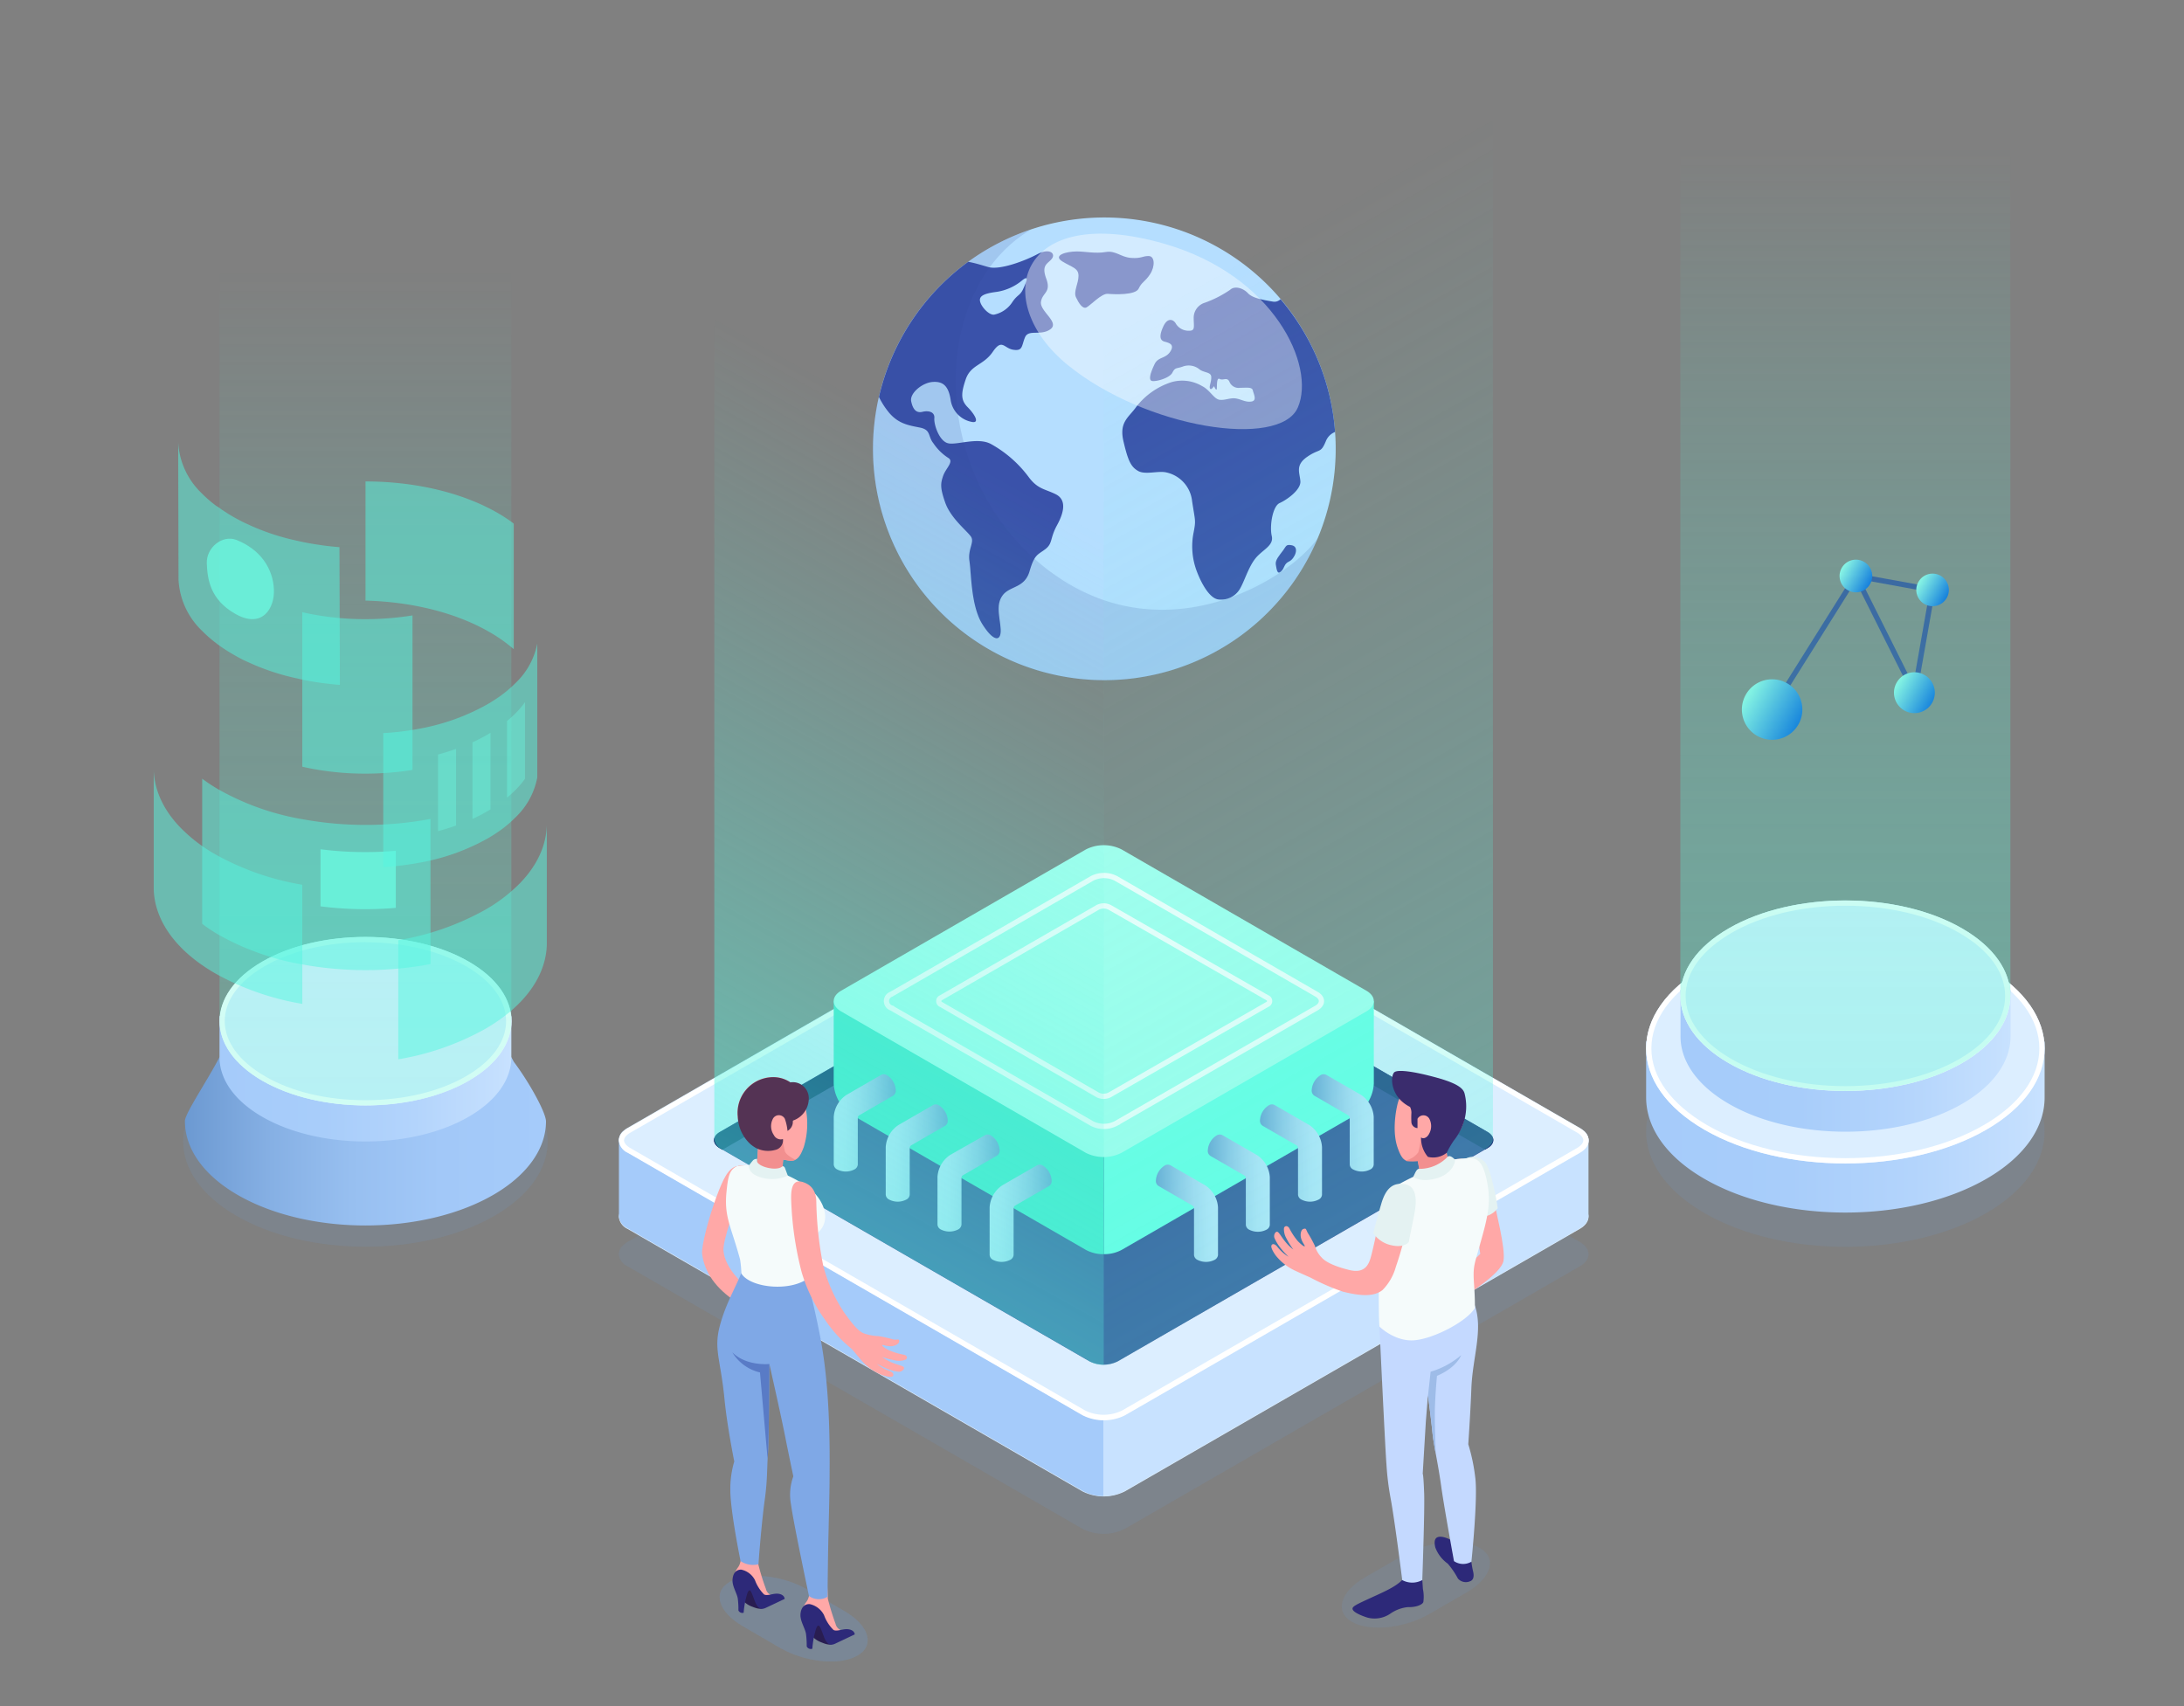 <svg xmlns="http://www.w3.org/2000/svg" xmlns:xlink="http://www.w3.org/1999/xlink" viewBox="0 0 416 325"><rect x="0" y="0" width="416" height="325" fill="#808080" stroke="none"/><defs><style>.cls-1{isolation:isolate;}.cls-2{fill:#6b99d1;}.cls-2,.cls-25{mix-blend-mode:multiply;opacity:0.15;}.cls-3{fill:#dceeff;}.cls-4{fill:#a5cbfa;}.cls-5{fill:#c8e2ff;}.cls-24,.cls-6{fill:#fff;}.cls-25,.cls-7{fill:#344593;}.cls-8{fill:#1e3779;}.cls-9{fill:#031f60;}.cls-10,.cls-42{fill:none;stroke-miterlimit:10;}.cls-10{stroke:#fff;stroke-linecap:round;}.cls-11,.cls-52,.cls-54{fill:#6cffe6;}.cls-12{fill:#41e5c9;}.cls-13{fill:#abffef;}.cls-14{fill:url(#Degradado_sin_nombre_54);}.cls-15{fill:url(#Degradado_sin_nombre_54-2);}.cls-16{fill:url(#Degradado_sin_nombre_54-3);}.cls-17{fill:url(#Degradado_sin_nombre_54-4);}.cls-18{fill:url(#Degradado_sin_nombre_54-5);}.cls-19{fill:url(#Degradado_sin_nombre_54-6);}.cls-20{fill:url(#Degradado_sin_nombre_54-7);}.cls-21{fill:url(#Degradado_sin_nombre_54-8);}.cls-22{fill:#b5deff;}.cls-23{fill:#3a52aa;}.cls-24{mix-blend-mode:soft-light;}.cls-24,.cls-50{opacity:0.4;}.cls-26{opacity:0.3;fill:url(#Degradado_sin_nombre_4);}.cls-27,.cls-47,.cls-51,.cls-54{opacity:0.5;}.cls-27{fill:url(#Degradado_sin_nombre_4-2);}.cls-28{fill:#ffa8a7;}.cls-29{fill:#e4f2f2;}.cls-30{fill:#2d2979;}.cls-31{fill:#c4d9ff;}.cls-32{fill:#9ebce8;}.cls-33{fill:#f28f8f;}.cls-34{fill:#3a2c6d;}.cls-35{fill:#f5fbfb;}.cls-36{fill:#291d51;}.cls-37{fill:#7fa8e6;}.cls-38{fill:#597bc6;}.cls-39{fill:#543354;}.cls-40{fill:url(#Degradado_sin_nombre_20);}.cls-41{fill:url(#Degradado_sin_nombre_20-2);}.cls-42{stroke:#344593;}.cls-43{fill:url(#Degradado_sin_nombre_3);}.cls-44{fill:url(#Degradado_sin_nombre_3-2);}.cls-45{fill:url(#Degradado_sin_nombre_3-3);}.cls-46{fill:url(#Degradado_sin_nombre_3-4);}.cls-47{fill:url(#Degradado_sin_nombre_50);}.cls-48{fill:url(#Degradado_sin_nombre_33);}.cls-49{fill:url(#Degradado_sin_nombre_20-3);}.cls-50{fill:url(#Degradado_sin_nombre_50-2);}.cls-51{fill:#57f7e0;}.cls-52,.cls-53{opacity:0.7;}</style><linearGradient id="Degradado_sin_nombre_54" x1="158.81" y1="213.9" x2="170.62" y2="213.9" gradientUnits="userSpaceOnUse"><stop offset="0" stop-color="#c8e2ff"/><stop offset="0.18" stop-color="#c2defc"/><stop offset="0.41" stop-color="#b2d1f4"/><stop offset="0.67" stop-color="#97bce7"/><stop offset="0.95" stop-color="#729fd5"/><stop offset="1" stop-color="#6b99d1"/></linearGradient><linearGradient id="Degradado_sin_nombre_54-2" x1="168.71" y1="219.64" x2="180.52" y2="219.64" xlink:href="#Degradado_sin_nombre_54"/><linearGradient id="Degradado_sin_nombre_54-3" x1="178.61" y1="225.38" x2="190.41" y2="225.38" xlink:href="#Degradado_sin_nombre_54"/><linearGradient id="Degradado_sin_nombre_54-4" x1="188.5" y1="231.12" x2="200.31" y2="231.12" xlink:href="#Degradado_sin_nombre_54"/><linearGradient id="Degradado_sin_nombre_54-5" x1="4463.2" y1="213.9" x2="4475.01" y2="213.9" gradientTransform="matrix(-1, 0, 0, 1, 4724.87, 0)" xlink:href="#Degradado_sin_nombre_54"/><linearGradient id="Degradado_sin_nombre_54-6" x1="4473.1" y1="219.64" x2="4484.91" y2="219.64" gradientTransform="matrix(-1, 0, 0, 1, 4724.87, 0)" xlink:href="#Degradado_sin_nombre_54"/><linearGradient id="Degradado_sin_nombre_54-7" x1="4482.99" y1="225.38" x2="4494.8" y2="225.38" gradientTransform="matrix(-1, 0, 0, 1, 4724.87, 0)" xlink:href="#Degradado_sin_nombre_54"/><linearGradient id="Degradado_sin_nombre_54-8" x1="4492.89" y1="231.12" x2="4504.7" y2="231.12" gradientTransform="matrix(-1, 0, 0, 1, 4724.87, 0)" xlink:href="#Degradado_sin_nombre_54"/><linearGradient id="Degradado_sin_nombre_4" x1="300.4" y1="209.67" x2="215.7" y2="60.49" gradientUnits="userSpaceOnUse"><stop offset="0" stop-color="#57f7e0"/><stop offset="0.12" stop-color="#57f7e0" stop-opacity="0.88"/><stop offset="0.73" stop-color="#57f7e0" stop-opacity="0.25"/><stop offset="1" stop-color="#57f7e0" stop-opacity="0"/></linearGradient><linearGradient id="Degradado_sin_nombre_4-2" x1="120.22" y1="210.26" x2="188.16" y2="89.43" xlink:href="#Degradado_sin_nombre_4"/><linearGradient id="Degradado_sin_nombre_20" x1="313.55" y1="209.07" x2="389.45" y2="209.07" gradientUnits="userSpaceOnUse"><stop offset="0" stop-color="#a5cbfa"/><stop offset="0.36" stop-color="#a8cdfa"/><stop offset="0.67" stop-color="#b3d4fc"/><stop offset="0.95" stop-color="#c4dffe"/><stop offset="1" stop-color="#c8e2ff"/></linearGradient><linearGradient id="Degradado_sin_nombre_20-2" x1="320.07" y1="197.43" x2="382.93" y2="197.43" xlink:href="#Degradado_sin_nombre_20"/><linearGradient id="Degradado_sin_nombre_3" x1="523.38" y1="-325.59" x2="531.04" y2="-317.92" gradientTransform="translate(-84.16 586.42) rotate(-15.53)" gradientUnits="userSpaceOnUse"><stop offset="0" stop-color="#91f1e6"/><stop offset="1" stop-color="#0662dd"/></linearGradient><linearGradient id="Degradado_sin_nombre_3-2" x1="547.3" y1="-344.1" x2="551.44" y2="-339.96" xlink:href="#Degradado_sin_nombre_3"/><linearGradient id="Degradado_sin_nombre_3-3" x1="560.66" y1="-337.64" x2="564.8" y2="-333.5" xlink:href="#Degradado_sin_nombre_3"/><linearGradient id="Degradado_sin_nombre_3-4" x1="551.56" y1="-320.17" x2="556.74" y2="-314.99" xlink:href="#Degradado_sin_nombre_3"/><linearGradient id="Degradado_sin_nombre_50" x1="351.5" y1="207.46" x2="351.5" y2="27.62" gradientUnits="userSpaceOnUse"><stop offset="0" stop-color="#57f7d7" stop-opacity="0.7"/><stop offset="0.11" stop-color="#57f7d7" stop-opacity="0.67"/><stop offset="0.29" stop-color="#57f7d9" stop-opacity="0.58"/><stop offset="0.5" stop-color="#57f7da" stop-opacity="0.44"/><stop offset="0.74" stop-color="#57f7dd" stop-opacity="0.24"/><stop offset="1" stop-color="#57f7e0" stop-opacity="0"/></linearGradient><linearGradient id="Degradado_sin_nombre_33" x1="35.22" y1="213.58" x2="104" y2="213.58" gradientUnits="userSpaceOnUse"><stop offset="0" stop-color="#6b99d1"/><stop offset="0.02" stop-color="#6e9bd3"/><stop offset="0.24" stop-color="#86b0e4"/><stop offset="0.46" stop-color="#97bff0"/><stop offset="0.71" stop-color="#a2c8f8"/><stop offset="1" stop-color="#a5cbfa"/></linearGradient><linearGradient id="Degradado_sin_nombre_20-3" x1="41.81" y1="201.39" x2="97.4" y2="201.39" xlink:href="#Degradado_sin_nombre_20"/><linearGradient id="Degradado_sin_nombre_50-2" x1="69.6" y1="210.26" x2="69.6" y2="51.21" xlink:href="#Degradado_sin_nombre_50"/></defs><g class="cls-1"><g id="Layer_1" data-name="Layer 1"><path class="cls-2" d="M300.91,241.23l-86.65,50a9,9,0,0,1-8.08,0l-86.64-50a2.8,2.8,0,0,1-1.68-2.33,2.4,2.4,0,0,1,.89-1.75,4.14,4.14,0,0,1,.79-.58l86.66-50a8.92,8.92,0,0,1,8.08,0l86.63,50C303.14,237.86,303.14,240,300.91,241.23Z"/><path class="cls-2" d="M160.82,306.88l-7-4.08C149,300,142.38,299.38,139,301.32s-2.21,5.76,2.57,8.52l7,4.07c4.79,2.76,11.39,3.43,14.76,1.48S165.6,309.64,160.82,306.88Z"/><path class="cls-3" d="M300.91,234.1l-86.65,50a9,9,0,0,1-8.07,0l-86.65-50a2.86,2.86,0,0,1-1.68-2.33,2.8,2.8,0,0,1,1.68-2.33l11.75-6.78,74.91-43.22a9,9,0,0,1,8.08,0l86.63,50C303.14,230.71,303.14,232.81,300.91,234.1Z"/><path class="cls-4" d="M210.22,268.2V285a8.28,8.28,0,0,1-4-1l-86.65-50a2.86,2.86,0,0,1-1.68-2.33V217.19a2.4,2.4,0,0,1,.89-1.76l12.54,7.24Z"/><path class="cls-5" d="M210.22,268.2V285a8.24,8.24,0,0,0,4-1l86.67-50a2.85,2.85,0,0,0,1.68-2.33V217.18a2.38,2.38,0,0,0-.88-1.76l-12.54,7.25Z"/><path class="cls-3" d="M300.91,219.51l-86.65,50a9,9,0,0,1-8.08,0l-86.64-50a2.82,2.82,0,0,1-1.68-2.33,2.4,2.4,0,0,1,.89-1.76,4.12,4.12,0,0,1,.79-.57l86.66-50a8.92,8.92,0,0,1,8.08,0l86.63,50C303.14,216.14,303.14,218.24,300.91,219.51Z"/><path class="cls-2" d="M160.82,306.88l-7-4.08C149,300,142.38,299.38,139,301.32s-2.21,5.76,2.57,8.52l7,4.07c4.79,2.76,11.39,3.43,14.76,1.48S165.6,309.64,160.82,306.88Z"/><path class="cls-2" d="M260.07,300.42l7.05-4.07c4.78-2.76,11.39-3.42,14.75-1.48s2.22,5.76-2.57,8.52l-7.05,4.07c-4.78,2.76-11.39,3.42-14.75,1.48S255.28,303.18,260.07,300.42Z"/><path class="cls-6" d="M210.23,164.91a7.33,7.33,0,0,1,3.55.84l86.63,50c.75.44,1.17,1,1.17,1.48s-.43,1-1.17,1.45l-86.66,50a8,8,0,0,1-7.07,0l-86.64-50c-.76-.43-1.18-1-1.18-1.46a1.47,1.47,0,0,1,.57-1,3.07,3.07,0,0,1,.61-.44l86.66-50a7.25,7.25,0,0,1,3.53-.84m0-1a8.26,8.26,0,0,0-4,1l-86.66,50a4.12,4.12,0,0,0-.79.57,2.4,2.4,0,0,0-.89,1.76,2.82,2.82,0,0,0,1.68,2.33l86.64,50a9,9,0,0,0,8.08,0l86.65-50c2.23-1.27,2.23-3.37,0-4.66l-86.63-50a8.36,8.36,0,0,0-4.05-1Z"/><path class="cls-7" d="M207.54,175l-70.41,40.61c-1.49.86-1.49,2.25,0,3.11l70.39,40.6a6,6,0,0,0,5.39,0l70.41-40.61c1.49-.86,1.49-2.25,0-3.11L212.93,175A6,6,0,0,0,207.54,175Z"/><path class="cls-8" d="M283.32,215.63,212.93,175a5.53,5.53,0,0,0-2.7-.64v2.73L282.86,219l.46-.27C284.81,217.88,284.81,216.49,283.32,215.63Z"/><path class="cls-9" d="M210.24,174.39a5.53,5.53,0,0,0-2.7.64l-70.41,40.61c-1.49.86-1.49,2.25,0,3.11l.46.27,72.65-41.9Z"/><path class="cls-10" d="M210.81,198.56l20.84-12c.33-.19.33-.49,0-.68l-20.84-12a1.27,1.27,0,0,0-1.17,0l-20.82,12a.36.36,0,0,0,0,.68l20.81,12A1.36,1.36,0,0,0,210.81,198.56Z"/><path class="cls-11" d="M210.24,190.7v48.21a7.06,7.06,0,0,0,3.42-.82l44.6-25.75a7.55,7.55,0,0,0,3.42-5.92V190.7Z"/><path class="cls-12" d="M158.8,190.7v15.72a7.55,7.55,0,0,0,3.42,5.92l44.6,25.75a7.06,7.06,0,0,0,3.42.82V190.7Z"/><path class="cls-13" d="M206.8,219.59l-46.58-26.92c-1.89-1.09-1.89-2.86,0-3.95l46.6-26.9a7.56,7.56,0,0,1,6.84,0l46.6,26.9c1.89,1.09,1.89,2.86,0,3.95l-46.62,26.92A7.56,7.56,0,0,1,206.8,219.59Z"/><path class="cls-10" d="M169.77,189.39,208,167.33a5,5,0,0,1,4.56,0l38.2,22.06c1.26.72,1.26,1.9,0,2.63l-38.22,22a5,5,0,0,1-4.56,0l-38.17-22A1.39,1.39,0,0,1,169.77,189.39Z"/><path class="cls-10" d="M211.36,172.84l30,17.2a.69.69,0,0,1,0,1.31l-30,17.22a2.54,2.54,0,0,1-2.28,0l-29.8-17.21a.7.7,0,0,1,0-1.32l29.8-17.19A2.51,2.51,0,0,1,211.36,172.84Z"/><path class="cls-14" d="M170.62,207.66a3.6,3.6,0,0,0-1.61-2.81,1.13,1.13,0,0,0-1.16-.1h0l-6.6,3.81a5.41,5.41,0,0,0-2.44,4.22v9.07h0a1.15,1.15,0,0,0,.67.93,3.56,3.56,0,0,0,3.24,0,1.15,1.15,0,0,0,.67-.93v-8.92a.54.54,0,0,1,.28-.48l6.47-3.74h0A1.15,1.15,0,0,0,170.62,207.66Z"/><path class="cls-15" d="M180.52,213.39a3.57,3.57,0,0,0-1.62-2.8,1.11,1.11,0,0,0-1.15-.1h0l-6.6,3.81a5.4,5.4,0,0,0-2.44,4.22v9.07h0a1.14,1.14,0,0,0,.67.93,3.54,3.54,0,0,0,3.23,0,1.14,1.14,0,0,0,.67-.93v-8.92a.59.59,0,0,1,.28-.49l6.48-3.74h0A1.13,1.13,0,0,0,180.52,213.39Z"/><path class="cls-16" d="M190.41,219.13a3.58,3.58,0,0,0-1.61-2.8,1.13,1.13,0,0,0-1.16-.1h0L181,220a5.39,5.39,0,0,0-2.43,4.22v9.07h0a1.14,1.14,0,0,0,.66.93,3.62,3.62,0,0,0,3.24,0,1.16,1.16,0,0,0,.67-.93v-8.92a.55.55,0,0,1,.28-.49l6.47-3.74h0A1.13,1.13,0,0,0,190.41,219.13Z"/><path class="cls-17" d="M200.31,224.87a3.57,3.57,0,0,0-1.62-2.8,1.11,1.11,0,0,0-1.15-.1h0l-6.6,3.81A5.4,5.4,0,0,0,188.5,230v9.06h0a1.14,1.14,0,0,0,.67.94,3.6,3.6,0,0,0,3.23,0,1.14,1.14,0,0,0,.67-.94v-8.91a.58.58,0,0,1,.28-.49l6.48-3.74h0A1.13,1.13,0,0,0,200.31,224.87Z"/><path class="cls-18" d="M249.85,207.66a3.61,3.61,0,0,1,1.62-2.81,1.13,1.13,0,0,1,1.16-.1h0l6.6,3.81a5.4,5.4,0,0,1,2.43,4.22v9.07h0a1.13,1.13,0,0,1-.67.93,3.54,3.54,0,0,1-3.23,0,1.13,1.13,0,0,1-.67-.93v-8.92a.54.54,0,0,0-.28-.48l-6.48-3.74h0A1.16,1.16,0,0,1,249.85,207.66Z"/><path class="cls-19" d="M240,213.39a3.57,3.57,0,0,1,1.62-2.8,1.11,1.11,0,0,1,1.15-.1h0l6.6,3.81a5.4,5.4,0,0,1,2.44,4.22v9.07h0a1.14,1.14,0,0,1-.67.93,3.54,3.54,0,0,1-3.23,0,1.14,1.14,0,0,1-.67-.93v-8.92a.59.59,0,0,0-.28-.49l-6.48-3.74h0A1.13,1.13,0,0,1,240,213.39Z"/><path class="cls-20" d="M230.06,219.13a3.59,3.59,0,0,1,1.62-2.8,1.13,1.13,0,0,1,1.16-.1h0l6.6,3.81a5.39,5.39,0,0,1,2.43,4.22v9.07h0a1.14,1.14,0,0,1-.67.93,3.6,3.6,0,0,1-3.23,0,1.14,1.14,0,0,1-.67-.93v-8.92a.58.58,0,0,0-.28-.49l-6.48-3.74h0A1.13,1.13,0,0,1,230.06,219.13Z"/><path class="cls-21" d="M220.17,224.87a3.58,3.58,0,0,1,1.61-2.8,1.13,1.13,0,0,1,1.16-.1h0l6.6,3.81A5.4,5.4,0,0,1,232,230v9.06h0a1.16,1.16,0,0,1-.67.94,3.6,3.6,0,0,1-3.23,0,1.14,1.14,0,0,1-.67-.94v-8.91a.58.58,0,0,0-.28-.49l-6.48-3.74h0A1.13,1.13,0,0,1,220.17,224.87Z"/><path class="cls-22" d="M251.27,69.14a44.07,44.07,0,1,1-31-26.58A44.07,44.07,0,0,1,251.27,69.14Z"/><path class="cls-23" d="M205.08,47.9c-2,0-4.61.75-2.73,1.9s3.07,1.25,3.08,2.73-1,3-.48,4.11,1.27,2.28,2,1.92,2.87-2.7,4.07-2.59,5.27.29,5.87-1,1.19-1.24,2.17-2.73.92-3.46-.27-3.47-1.35.5-3.34.36-2.92-1.46-4.86-1.12S206.56,47.88,205.08,47.9Z"/><path class="cls-23" d="M197.58,48.43c-2.29,1.22-7.1,3.07-9.33,2.44-1.11-.31-2.43-.75-3.83-1a44.18,44.18,0,0,0-17,25.75,15,15,0,0,0,2,3.08c1.75,2,3.55,2.31,5.76,2.74s1.52,1.66,2.61,3a9.71,9.71,0,0,0,2.79,2.76c1.24.69-.44,2-.93,3.44s-.62,2.23.4,5.12,4,5.26,4.84,6.38-.6,2.42-.23,4.77.26,8.59,2.52,12.1,3.6,3.1,3.42.73-.95-4.6.42-6.38,4.15-1.3,5.09-4.55,1.55-3.09,3-4.2.83-2,2.23-4.56,1.81-4.87-.25-5.9-3.44-.93-5.22-3.37a22.57,22.57,0,0,0-7.1-6.19c-2.56-1.4-6.63.3-8.26-.17s-2.65-3.56-2.54-4.76-1.11-1.5-2.27-1.21-1.82-.46-2.14-2,2.1-3.54,4.08-3.69,3,.76,3.42,3.31a5,5,0,0,0,3.9,4.27c1.82.45.68-1.44-.61-2.74s-1.38-2.47-.41-5.32,3.37-2.64,5.16-5.26,2.12-.65,3.93-.39,1.53-.71,2.2-2.35,3-.23,4.84-1.56-2.05-3.41-1.79-5.22,2-1.74,1-4.44.38-2.81,1.1-3.81S199.87,47.21,197.58,48.43ZM194.91,55c-.59,1.34-1.1,1.08-2.08,2.54a5.47,5.47,0,0,1-3.49,2.4c-1,.11-2.6-1.64-2.69-2.72s1.49-1.4,3.25-1.63a9.91,9.91,0,0,0,4.89-2.26C196.05,52.35,195.51,53.69,194.91,55Z"/><path class="cls-23" d="M254.29,82.17v.12A3.12,3.12,0,0,0,252.56,84c-1,2.45-1.19,1.38-3.54,3s-1.46,3-1.33,4.66-2.6,3.57-3.95,4.17-1.94,4.41-1.5,6.27-1.78,2.61-3.13,4.3-2.14,4.52-3,5.88a4.15,4.15,0,0,1-4.11,1.9c-1.61-.27-3.11-2.93-4-5.25a13.4,13.4,0,0,1-.67-7.38c.5-2.52.32-2.2-.27-6.13A6.26,6.26,0,0,0,222.18,90c-1.52-.38-4,.5-5.38-.28S214.87,87.8,214,84.1s.95-4.53,2.38-6.53a13.81,13.81,0,0,1,6.77-4.78,7.45,7.45,0,0,1,5.81.75c1.54.77,2.27,2.5,3.37,2.62s2.05-.46,3.16-.24,1.84.75,2.91.56.39-1.41.24-2.1-1.13-.51-2.42-.51a1.88,1.88,0,0,1-2.07-1.22c-.47-.86-1.2-.11-1.82-.46s-.5,1.23-.56,1.84-.53-.47-.53-.47-.53.84-.76.45.3-1.3.23-2.25-1.45-.72-2.3-1.45a3.23,3.23,0,0,0-3.2-.45c-1.16.39-1.38.11-1.9,1.13s-3,1.72-3.84,1.59-.24-1.77.45-3.21,2.1-1,3-2.41-.32-1.66-1.13-1.89-1.07-1-.22-2.86,2-1.35,2.44-.49A2.84,2.84,0,0,0,226.56,63c1.09,0,.83-.75.81-2.34a3,3,0,0,1,2.14-3,21.16,21.16,0,0,0,4.78-2.44c.92-.87,2.55-.3,3.41.63s2.78,1.27,4.79,1.61a1.63,1.63,0,0,0,1.42-.47A43.89,43.89,0,0,1,254.29,82.17Z"/><path class="cls-23" d="M246,103.86c-1.07-.19-1,.17-1.61,1s-1.54,1.81-1.38,2.69.25,2,1,1.31.49-1.43,1.54-1.91S247.65,104.13,246,103.86Z"/><path class="cls-24" d="M221.83,46.45c-28.07-8.1-33.31,11-18.44,23.09s40.38,16,43.82,8.08S242.7,52.48,221.83,46.45Z"/><path class="cls-25" d="M198.4,107.6c-21.82-17.9-21.14-52.65-2-63.88h0c-.8.27-1.61.55-2.41.87a44.08,44.08,0,1,0,57,57.94C244.84,111.09,220.2,125.49,198.4,107.6Z"/><path class="cls-26" d="M215.09,12.27a8.38,8.38,0,0,1-4.87,1.16h0V260a5.93,5.93,0,0,0,3.24-1l69-39.85c1.29-.71,1.91-1.33,1.91-2.19V-27.72Z"/><path class="cls-27" d="M210.14,13.43c-.41,0-.82,0-1.22,0h-.08a10.38,10.38,0,0,1-1.16-.2c-.25-.06-.49-.14-.73-.22s-.31-.08-.46-.14a10.26,10.26,0,0,1-1.12-.52l-69.31-40V217a2.3,2.3,0,0,0,1.34,1.87L207,259a5.4,5.4,0,0,0,3.15,1h.09V13.43Z"/><path class="cls-28" d="M284.62,228.77c.19,1.68,2.19,8.93,1.76,11.41s-7.27,6.63-7.27,6.63l-.95-4.25,3.79-3.71-1-7Z"/><path class="cls-29" d="M279.32,220.64a3,3,0,0,1,3.81,1.15c1,1.67,2.05,7.39,2.15,8.36a4,4,0,0,1-3.53,1.63Z"/><path class="cls-30" d="M280.28,297.62a15.53,15.53,0,0,0,.3,1.68c.18.72.22,1.67-.6,1.93a2,2,0,0,1-2.28-.53,15.26,15.26,0,0,0-1.94-2.84,6.64,6.64,0,0,1-2.36-3.06c-.3-1.19-.11-1.93.7-2.05,1-.15,2.64.71,3.47,1.32A32.49,32.49,0,0,1,280.28,297.62Z"/><path class="cls-30" d="M270.92,301s.06.94.11,1.69a7.13,7.13,0,0,1,.08,2.5c-.24.55-1.47,1-2.92.95a7.08,7.08,0,0,0-3.41,1.28,5.34,5.34,0,0,1-4.28.73c-1.25-.39-2.63-1-2.84-1.54s.45-.86,3.49-2.25,5.28-2.36,6.46-4Z"/><path class="cls-31" d="M281,281.45a35.73,35.73,0,0,0-1.33-6.34s.39-5.47.59-10.66c.23-5.89,2.27-11.08.66-15.78l-18.17,4s1.1,23.49,1.34,26.33a53.08,53.08,0,0,0,.82,6.59c.83,4.56,2.18,15.4,2.18,15.4a4,4,0,0,0,3.82,0s.48-13.22.36-16.51c-.15-4-.28-3.7-.28-3.7l.6-10,.4-5s.5,3.65.83,6.91c.28,2.84,1,5.41,1.73,10.69.67,4.59,2.4,14,2.4,14a3.09,3.09,0,0,0,3.32.11S281.53,285.43,281,281.45Z"/><path class="cls-32" d="M272,265.87s.5,3.65.83,6.91c.14,1.36.37,2.67.65,4.25,0,0-.25-6.07-.16-8.94s.39-6,.39-6c3.82-1.62,4.61-3.95,4.61-3.95a15.65,15.65,0,0,1-5.82,3.16Z"/><path class="cls-28" d="M278.36,220.74c-1.38.06-2.42.42-2.59,0a18.84,18.84,0,0,1-.31-2.16c.16-.4.29-.84.29-.84a6.72,6.72,0,0,0,3.21-5.06,6.8,6.8,0,0,0-6.06-7.47c-3.51-.37-6.1,2.1-6.79,5.49-.37,1.68-.87,5.23.13,8,.55,1.54,1,2.21,1.76,2.45a14.85,14.85,0,0,0,2.08,0h0s.18,1,.31,1.7.08,1-1.25,1.84,2,2.5,4.19,2.33,4.62-1.48,5.3-2.89C279.37,222.54,279.31,220.69,278.36,220.74Z"/><path class="cls-33" d="M269.14,224.67a1.06,1.06,0,0,0-.11.09l1.9.65,5.62-.87,1.31-3.35-.13-.4c-1.06.11-1.81.3-2,0a12.92,12.92,0,0,1-.28-1.88c-1,.18-2.21.39-2.5.4-.51,0-2.31-2.61-2.31-2.61a19.8,19.8,0,0,1-.49,2.81,4,4,0,0,1-2.47,1.55,1,1,0,0,0,.28.13,14.85,14.85,0,0,0,2.08,0h0s.18,1,.31,1.7S270.47,223.85,269.14,224.67Z"/><path class="cls-34" d="M279,208.44c-.17-.81-.74-1.86-5.11-3.09-4.18-1.17-7.46-1.67-8.26-1.13s-1,4.67,2.95,6.64a2.41,2.41,0,0,1,.26,1.12,16.3,16.3,0,0,0,0,1.85,1.23,1.23,0,0,0,1.16,1.06v-1.76a1.29,1.29,0,0,1,2.32.12,3,3,0,0,1-.13,2.77c-.47.87-1.24.94-1.51.64a5.5,5.5,0,0,0,1.3,3.71,4.13,4.13,0,0,0,3.59-.78,17.59,17.59,0,0,1,1.33-2.3,11,11,0,0,0,2.1-4.22A9.9,9.9,0,0,0,279,208.44Z"/><path class="cls-35" d="M276.36,220.94c.38,1-.59,2.13-3.19,2.94s-2.84-.23-2.84-.23a50.22,50.22,0,0,0-5.05,2.6c-1.56,1.09-2.25,4.25-2.46,9.58-.24,6.16-.26,15.31-.06,16.88,0,0,2.92,2.91,6.65,2.6s10-3.6,11.53-6.15c0-5.41-.68-6.29.2-9.4,2-7.13,3.06-10,2.08-14.79-.8-3.9-1.92-4.39-3.47-4.35A32.64,32.64,0,0,0,276.36,220.94Z"/><path class="cls-29" d="M275.69,220.41a7.42,7.42,0,0,1-5.33,2.25c-.56-.09-.87,1-1.19,1.53,0,0,1.31,1.07,4.22.34s3.93-2.89,3.69-3.69C277.08,220.84,276.15,219.83,275.69,220.41Z"/><path class="cls-28" d="M257,241.92c3.07.77,3.79-1.16,4.19-2.75,1-3.87,1.5-7.37,2.22-9.57.86-2.59,1.75-3,3-3.51,1.48-.59,2.75.66,2.26,4a66.49,66.49,0,0,1-2.8,11.25,10.11,10.11,0,0,1-2.52,4.39c-1.58,1.27-4,1.22-7.56.32a41.48,41.48,0,0,1-6.12-2.65c-.78-.36-1.39-.61-2.88-1.3a10.15,10.15,0,0,1-3.84-3c-.79-1.14-.89-1.67-.73-1.93s.56-.25,1,.23a8.25,8.25,0,0,0,2.2,2s-1-1-1.49-1.65a8.11,8.11,0,0,1-1.16-1.89c-.28-.67.29-1.56.73-1.09s.64.95,1.43,1.9a8.26,8.26,0,0,0,1.42,1.35,14.91,14.91,0,0,1-1.31-2.1,3.54,3.54,0,0,1-.48-1.9c0-.35.51-.76,1-.1a12.84,12.84,0,0,0,1.65,2.51c.7.72,1.29,1.14,1.31.94s-.43-.6-.68-1.44,0-1.74.47-1.84.38-.07.76.72a23.6,23.6,0,0,1,1.39,2.53,5.19,5.19,0,0,0,1.25,2.17C252.38,240.3,254,241.19,257,241.92Z"/><path class="cls-29" d="M267.51,225.56c-2.05-.3-3.49.62-4.4,3.72s-1.53,5.64-1.53,5.64A5.56,5.56,0,0,0,265,237.2c2.44.59,3.32-.58,3.32-.58s.68-3.25,1.1-5.46S270,225.94,267.51,225.56Z"/><path class="cls-36" d="M145.39,306.26s-.31.54-2-.16a4.38,4.38,0,0,1-2.15-1.54s.44-3.36,1.47-2.52S145.39,306.26,145.39,306.26Z"/><path class="cls-28" d="M141.19,294.49c0,1.76.07,3.11-.6,4.06a3.71,3.71,0,0,0-.73,1.59,5.05,5.05,0,0,1,3,1.65c1,1.37.95,2.74,1.89,3s2.51-.85,2.51-.85a1.63,1.63,0,0,1-1.38-1.29,44.17,44.17,0,0,1-1.43-4.61c0-.7,0-3.41,0-3.41Z"/><path class="cls-30" d="M141.17,299a3.8,3.8,0,0,1,2.63,2,7.6,7.6,0,0,0,1.74,2.73c.57.31,1.57-.15,2.42-.15s1.45.39,1.5,1l-3.55,1.68c-.81.38-1.5.4-2.15-1.3s-.88-2.66-1.39-1.5a16.18,16.18,0,0,0-.72,3.75.83.83,0,0,1-1-.43,16.06,16.06,0,0,0-.12-2.27c-.15-1-1.09-2.36-1-3.61S140.22,299,141.17,299Z"/><path class="cls-36" d="M158.6,313.07s-.32.56-2-.16a4.59,4.59,0,0,1-2.22-1.6s.45-3.48,1.52-2.6S158.6,313.07,158.6,313.07Z"/><path class="cls-28" d="M154.25,300.9c0,1.82.08,3.22-.62,4.2a3.81,3.81,0,0,0-.75,1.64,5.21,5.21,0,0,1,3.11,1.71c1,1.42,1,2.84,2,3.07s2.59-.88,2.59-.88a1.69,1.69,0,0,1-1.43-1.33,46.72,46.72,0,0,1-1.47-4.77c0-.73-.17-3.64-.17-3.64Z"/><path class="cls-30" d="M154.23,305.57a4,4,0,0,1,2.73,2.1,7.49,7.49,0,0,0,1.8,2.82c.58.33,1.61-.15,2.49-.15s1.51.4,1.56,1l-3.67,1.74c-.84.4-1.56.41-2.22-1.34s-.92-2.75-1.45-1.56a17.23,17.23,0,0,0-.74,3.89.86.86,0,0,1-1.07-.45,17.93,17.93,0,0,0-.13-2.34c-.15-1.08-1.13-2.44-1.06-3.74S153.26,305.51,154.23,305.57Z"/><path class="cls-28" d="M140.31,222.14c-1.59.46-2.5,2.22-3.9,6s-2.85,9.27-2.67,10.73c.45,3.55,2.66,6.59,6.46,9.1l1.7-3.11s-3.73-3-4.09-6.55c-.2-2,2.39-8.8,2.39-9S140.31,222.14,140.31,222.14Z"/><path class="cls-37" d="M139.11,283.85a18.45,18.45,0,0,1,.75-5.46s-1.36-6.7-1.86-11.87c-.74-7.63-2.09-9.45-.88-14,1.12-4.16,2.9-7.06,4.08-10l12.44,1s1.08,3.53,2.48,10.55,2,15.32,1.9,26.39c0,2.85-.06,5.4-.23,12.51-.11,4.77-.16,11.21-.16,11.21a3.24,3.24,0,0,1-3.54-.15s-3-14.18-3.42-17.43a10.21,10.21,0,0,1,.44-5.37s-.94-4.45-1.63-7.95c-.85-4.26-2.94-13.48-2.94-13.48s-.06,14.1-.26,16.95-.08,5.12-.61,8.91c-.64,4.59-1.21,12.32-1.21,12.32a4.26,4.26,0,0,1-3.4-.6S139.11,287.86,139.11,283.85Z"/><path class="cls-38" d="M146.54,259.83s-.06,14.1-.26,16.95c0,.36-.05.67-.07,1v0c0,.05,0,.1,0,.15l-1.45-16.49a8.37,8.37,0,0,1-5.28-3.84C142.17,260.3,146.54,259.83,146.54,259.83Z"/><path class="cls-28" d="M141.05,222.07c2.65-.16,2.9.28,3.12-.66.07-.34.22-2.67.22-2.67a8.7,8.7,0,0,1-.66-1,6.78,6.78,0,0,1,2.85-12.54c3.51-.36,6.1,2.11,6.79,5.5a15,15,0,0,1-.28,7.83c-.59,1.55-1.14,2.64-2.54,2.58a8.08,8.08,0,0,1-1.38-.24,11.75,11.75,0,0,0-.08,2c0,.67-.08,1,1.25,1.83s-2,2.5-4.19,2.33-4.62-1.48-5.3-2.88C140.11,222.54,139.8,222.14,141.05,222.07Z"/><path class="cls-33" d="M140.85,224.12c-.74-1.58-1-2,.2-2.05,2.65-.16,2.9.28,3.12-.66.07-.34.22-2.67.22-2.67a8.7,8.7,0,0,1-.66-1,6.78,6.78,0,0,1-2.32-2.38l.15-.14,5.67,2.92,1.05-.24.84-.94a13.37,13.37,0,0,0,.39,2.38c.25.74,2,1.59,2,1.6a1.94,1.94,0,0,1-.93.17,8.08,8.08,0,0,1-1.38-.24,11.75,11.75,0,0,0-.08,2c0,.67-.08,1,1.25,1.83s-2,2.5-4.19,2.33S141.53,225.52,140.85,224.12Z"/><path class="cls-39" d="M143,218a7.39,7.39,0,0,1-2.47-5.29,6.81,6.81,0,0,1,6.06-7.48,5.87,5.87,0,0,1,5.63,2.66,3.52,3.52,0,0,1-.64.88,1.61,1.61,0,0,1-.24,1.49,2,2,0,0,0-.42,1.65A9.35,9.35,0,0,1,151,214a2,2,0,0,1-1,1.43,9.32,9.32,0,0,0-.51-2.32,1.29,1.29,0,0,0-2.32.11,3,3,0,0,0,.23,3,1.46,1.46,0,0,0,1.73.76,1.87,1.87,0,0,1-1.5,2.08,5.09,5.09,0,0,1-3.61-.36A6.86,6.86,0,0,1,143,218Z"/><path class="cls-39" d="M150.53,206.18a3.05,3.05,0,0,1,3.52,3.08,4.45,4.45,0,0,1-3.41,4.32Z"/><path class="cls-35" d="M143.68,222c-.49.61-.54,1.38,1.35,1.86a6,6,0,0,0,4.14-.32,27.63,27.63,0,0,1,4.28,2.27c4.23,2.93,5.25,8,1,9.79-.26,1.92-.57,6.85-.65,8-3.61,2.52-10.94,1.66-12.58-1a22.42,22.42,0,0,0-.25-2.67c-1.72-6.38-3.07-8.07-2.59-12.89.28-2.75.49-4.13,1.95-4.87A12.78,12.78,0,0,1,143.68,222Z"/><path class="cls-29" d="M150.05,223.94l-.54-1.47a.55.55,0,0,0-.43-.33s-.49.61-2.08.44-2.85-.88-2.8-1.44l0-.37a.94.94,0,0,0-.77.27,12.22,12.22,0,0,0-.79,1s-.26,1.31,1.87,2.1A7.14,7.14,0,0,0,150.05,223.94Z"/><path class="cls-28" d="M170.16,255.16a22.91,22.91,0,0,0-2.8-.64,9.38,9.38,0,0,1-2.75-.5c-1-.34-2.07-1.55-3.82-4a29,29,0,0,1-4-9,67.81,67.81,0,0,1-1.3-11.92c0-2.43-1.1-3.39-2.37-3.86-1.49-.56-2.53,0-2.42,3.29a62.74,62.74,0,0,0,2,13.82,29.73,29.73,0,0,0,4.41,9,25.12,25.12,0,0,0,4.91,5.43c.64.57,1,1.15,2.08,2.38a10.16,10.16,0,0,0,4,2.8c1.31.42,1.85.36,2,.13s.08-.6-.5-.86A8.36,8.36,0,0,1,167,259.8s1.24.64,2,.95a8.09,8.09,0,0,0,2.15.55c.71.08,1.41-.73.83-1s-1.1-.33-2.24-.81a8.45,8.45,0,0,1-1.71-1,15.5,15.5,0,0,0,2.4.64,3.46,3.46,0,0,0,2-.1c.33-.12.58-.7-.18-.95a13,13,0,0,1-2.88-.85c-.9-.45-1.47-.9-1.29-1s.7.23,1.58.22,1.66-.51,1.62-1S171,255.29,170.16,255.16Z"/><path class="cls-2" d="M324.66,200.09c-14.82,8.55-14.82,22.43,0,31s38.84,8.56,53.67,0,14.82-22.43,0-31S339.49,191.53,324.66,200.09Z"/><path class="cls-40" d="M384.59,198.38a28.42,28.42,0,0,0-6.25-4.8c-14.83-8.56-38.85-8.56-53.68,0a28.42,28.42,0,0,0-6.25,4.8h-4.86v10.69h0c0,5.61,3.7,11.22,11.12,15.5,14.82,8.55,38.84,8.55,53.67,0,7.41-4.28,11.11-9.89,11.11-15.5V198.38Z"/><path class="cls-3" d="M324.66,184.21c-14.82,8.56-14.82,22.43,0,31s38.84,8.56,53.67,0,14.82-22.43,0-31S339.49,175.66,324.66,184.21Z"/><path class="cls-6" d="M351.5,178.79c10,0,19.32,2.24,26.34,6.29,6.84,3.95,10.61,9.15,10.61,14.63s-3.77,10.67-10.61,14.62c-7,4.06-16.38,6.29-26.34,6.29s-19.32-2.23-26.33-6.29c-6.85-4-10.62-9.14-10.62-14.62s3.77-10.68,10.61-14.63c7-4.05,16.38-6.29,26.34-6.29m0-1c-9.71,0-19.43,2.14-26.84,6.42-14.82,8.56-14.82,22.43,0,31,7.41,4.28,17.12,6.42,26.83,6.42s19.43-2.14,26.84-6.42c14.82-8.56,14.82-22.43,0-31-7.41-4.28-17.13-6.42-26.84-6.42Z"/><path class="cls-41" d="M378.9,188.58a23.56,23.56,0,0,0-5.18-4c-12.27-7.08-32.17-7.08-44.44,0a23.56,23.56,0,0,0-5.18,4h-4v8.85h0c0,4.65,3.07,9.29,9.21,12.84,12.27,7.08,32.17,7.08,44.44,0,6.14-3.55,9.21-8.19,9.21-12.84v-8.85Z"/><path class="cls-3" d="M329.28,176.85c-12.28,7.08-12.28,18.57,0,25.66s32.17,7.09,44.44,0,12.28-18.58,0-25.66S341.55,169.76,329.28,176.85Z"/><path class="cls-6" d="M351.5,172.53c8.22,0,15.94,1.84,21.72,5.19,5.62,3.24,8.71,7.48,8.71,12s-3.09,8.72-8.71,12c-5.78,3.34-13.5,5.18-21.72,5.18s-15.94-1.84-21.72-5.18c-5.62-3.24-8.71-7.49-8.71-12s3.09-8.72,8.71-12c5.78-3.35,13.5-5.19,21.72-5.19m0-1c-8,0-16.09,1.78-22.22,5.32-12.28,7.08-12.28,18.57,0,25.66,6.13,3.54,14.18,5.31,22.22,5.31s16.09-1.77,22.22-5.31c12.28-7.09,12.28-18.58,0-25.66-6.13-3.54-14.18-5.32-22.22-5.32Z"/><polyline class="cls-42" points="364.65 131.99 368.11 112.37 353.51 109.72"/><polyline class="cls-42" points="337.54 135.17 353.51 109.72 364.65 131.99"/><path class="cls-43" d="M332,136.71a5.76,5.76,0,1,1,7.09,4A5.75,5.75,0,0,1,332,136.71Z"/><path class="cls-44" d="M350.51,110.56a3.11,3.11,0,1,1,3.83,2.16A3.11,3.11,0,0,1,350.51,110.56Z"/><path class="cls-45" d="M365.12,113.2a3.1,3.1,0,1,1,3.82,2.16A3.1,3.1,0,0,1,365.12,113.2Z"/><path class="cls-46" d="M360.9,133a3.89,3.89,0,1,1,4.79,2.7A3.89,3.89,0,0,1,360.9,133Z"/><path class="cls-47" d="M320.07,189.68c0,4.63,3.08,9.28,9.2,12.83,12.28,7.08,32.19,7.08,44.45,0,6.13-3.55,9.21-8.2,9.21-12.83V28.7H320.07Z"/><path class="cls-2" d="M45.05,203.26c-13.56,7.83-13.56,20.53,0,28.36s35.55,7.83,49.11,0,13.56-20.53,0-28.36S58.61,195.43,45.05,203.26Z"/><path class="cls-48" d="M97.88,202.28l-.48-.89h-.67a25.62,25.62,0,0,0-2.8-1.85c-13.44-7.75-35.21-7.75-48.65,0a29.27,29.27,0,0,0-2.82,1.85h-.65l-.49.91c-2.28,4.21-6.1,9.9-6.1,11.25,0,5.09,3.33,10.19,10.06,14.08,13.44,7.75,35.21,7.75,48.65,0,6.71-3.87,10.07-9,10.07-14C104,211.94,100.79,206.15,97.88,202.28Z"/><path class="cls-49" d="M93.84,193.56a20.83,20.83,0,0,0-4.58-3.51c-10.86-6.27-28.45-6.27-39.31,0a20.83,20.83,0,0,0-4.58,3.51H41.81v7.83h0c0,4.11,2.71,8.22,8.14,11.35,10.86,6.27,28.46,6.27,39.31,0,5.43-3.13,8.14-7.24,8.14-11.35v-7.83Z"/><path class="cls-3" d="M50,183.19c-10.85,6.26-10.85,16.42,0,22.69s28.45,6.27,39.31,0,10.85-16.43,0-22.69S60.81,176.92,50,183.19Z"/><path class="cls-6" d="M69.61,179.49c7.25,0,14,1.62,19.15,4.56,4.93,2.85,7.64,6.57,7.64,10.48s-2.71,7.64-7.64,10.49c-5.1,2.94-11.9,4.56-19.15,4.56S55.55,208,50.45,205c-4.92-2.85-7.64-6.57-7.64-10.49s2.71-7.63,7.64-10.48c5.1-2.94,11.9-4.56,19.16-4.56m0-1c-7.12,0-14.23,1.56-19.66,4.7-10.85,6.26-10.85,16.42,0,22.69,5.43,3.13,12.54,4.7,19.66,4.7s14.22-1.57,19.65-4.7c10.85-6.27,10.85-16.43,0-22.69-5.43-3.14-12.54-4.7-19.65-4.7Z"/><path class="cls-50" d="M41.81,194.53c0,4.1,2.72,8.21,8.14,11.35,10.86,6.26,28.46,6.26,39.31,0,5.42-3.14,8.14-7.25,8.14-11.35V52.16H41.81Z"/><path class="cls-51" d="M41.08,162.78a30.18,30.18,0,0,1-6.7-5.12c-3.33-3.43-5-7.25-5.1-11.08v22.7c.11,5.86,4,11.72,11.8,16.19a51.21,51.21,0,0,0,16.5,5.76V168.54A51.21,51.21,0,0,1,41.08,162.78Z"/><path class="cls-51" d="M92.36,173.34a30.42,30.42,0,0,0,6.7-5.12c3.32-3.43,5-7.25,5.1-11.08v22.7c-.11,5.86-4,11.72-11.8,16.19a51.29,51.29,0,0,1-16.5,5.76V179.1A51.29,51.29,0,0,0,92.36,173.34Z"/><path class="cls-51" d="M82,156v27.65a67.18,67.18,0,0,1-24.12.12,49.76,49.76,0,0,1-16.07-5.61,29.48,29.48,0,0,1-3.3-2.18V148.33a32.47,32.47,0,0,0,3.3,2.16,49.52,49.52,0,0,0,16.07,5.61A67.18,67.18,0,0,0,82,156Z"/><path class="cls-52" d="M61.05,161.78v10.87a67.35,67.35,0,0,0,14.34.29V162.07A68,68,0,0,1,61.05,161.78Z"/><path class="cls-51" d="M98.31,130a23,23,0,0,1-2.63,2.3c-.55.42-1.15.82-1.76,1.2q-.53.35-1.08.66A41.4,41.4,0,0,1,80,138.79a51.79,51.79,0,0,1-7,.86v25.53a55.23,55.23,0,0,0,7-.86,41.15,41.15,0,0,0,12.87-4.59,29.68,29.68,0,0,0,2.84-1.86,23.09,23.09,0,0,0,2.63-2.31,14.07,14.07,0,0,0,4-7.46V122.57A14.06,14.06,0,0,1,98.31,130Z"/><g class="cls-53"><path class="cls-54" d="M86.86,142.66v14.6c-1.11.4-2.25.75-3.42,1.07v-14.6C84.61,143.41,85.75,143.06,86.86,142.66Z"/><path class="cls-54" d="M93.43,139.58v14.6c-.19.12-.38.24-.59.35A30.11,30.11,0,0,1,90,156v-14.6a30.11,30.11,0,0,0,2.83-1.45C93.05,139.82,93.24,139.7,93.43,139.58Z"/><path class="cls-54" d="M100,133.75v14.6a16.35,16.35,0,0,1-1.68,2c-.53.54-1.12,1.08-1.74,1.6v-14.6c.62-.52,1.21-1.06,1.74-1.6A16.35,16.35,0,0,0,100,133.75Z"/></g><path class="cls-51" d="M78.57,117.23v29.43a54.09,54.09,0,0,1-5.58.61,55.23,55.23,0,0,1-13.18-.76c-.75-.13-1.49-.29-2.23-.46V116.62c.74.17,1.48.33,2.23.46a55.23,55.23,0,0,0,13.18.76A54.09,54.09,0,0,0,78.57,117.23Z"/><path class="cls-51" d="M97.86,99.74v23.93a28.26,28.26,0,0,0-4.61-3.26c-6.55-3.78-15-5.78-23.63-6V91.71c9.12,0,18.21,2,25.17,6A30.21,30.21,0,0,1,97.86,99.74Z"/><path class="cls-51" d="M59,103.5c-.81-.14-1.61-.31-2.4-.49a43.92,43.92,0,0,1-9.47-3.17h0c-.94-.42-1.82-.89-2.69-1.38-.4-.24-.8-.47-1.17-.71l-1.08-.7-.76-.56a.07.07,0,0,1-.06,0A22.76,22.76,0,0,1,38.46,94a14.52,14.52,0,0,1-4.52-9.77L34,109.93v.49a14.53,14.53,0,0,0,4.52,9.78,23.61,23.61,0,0,0,2.87,2.48s0,.06.06.06c.59.42,1.18.84,1.85,1.25.36.23.76.47,1.16.7.87.5,1.76,1,2.69,1.39,0,0,0,0,0,0a43.9,43.9,0,0,0,9.47,3.16c.8.19,1.6.36,2.41.5,1.87.34,3.78.57,5.71.73l-.08-26.24C62.76,104.08,60.85,103.83,59,103.5Z"/><path class="cls-52" d="M45,102.84c-2.65-1-5.74,1.46-5.61,4.51s.66,6.84,5.37,9.55c5.2,3,7.6-1.07,7.41-4.64C52,108.36,49.67,104.68,45,102.84Z"/></g></g></svg>